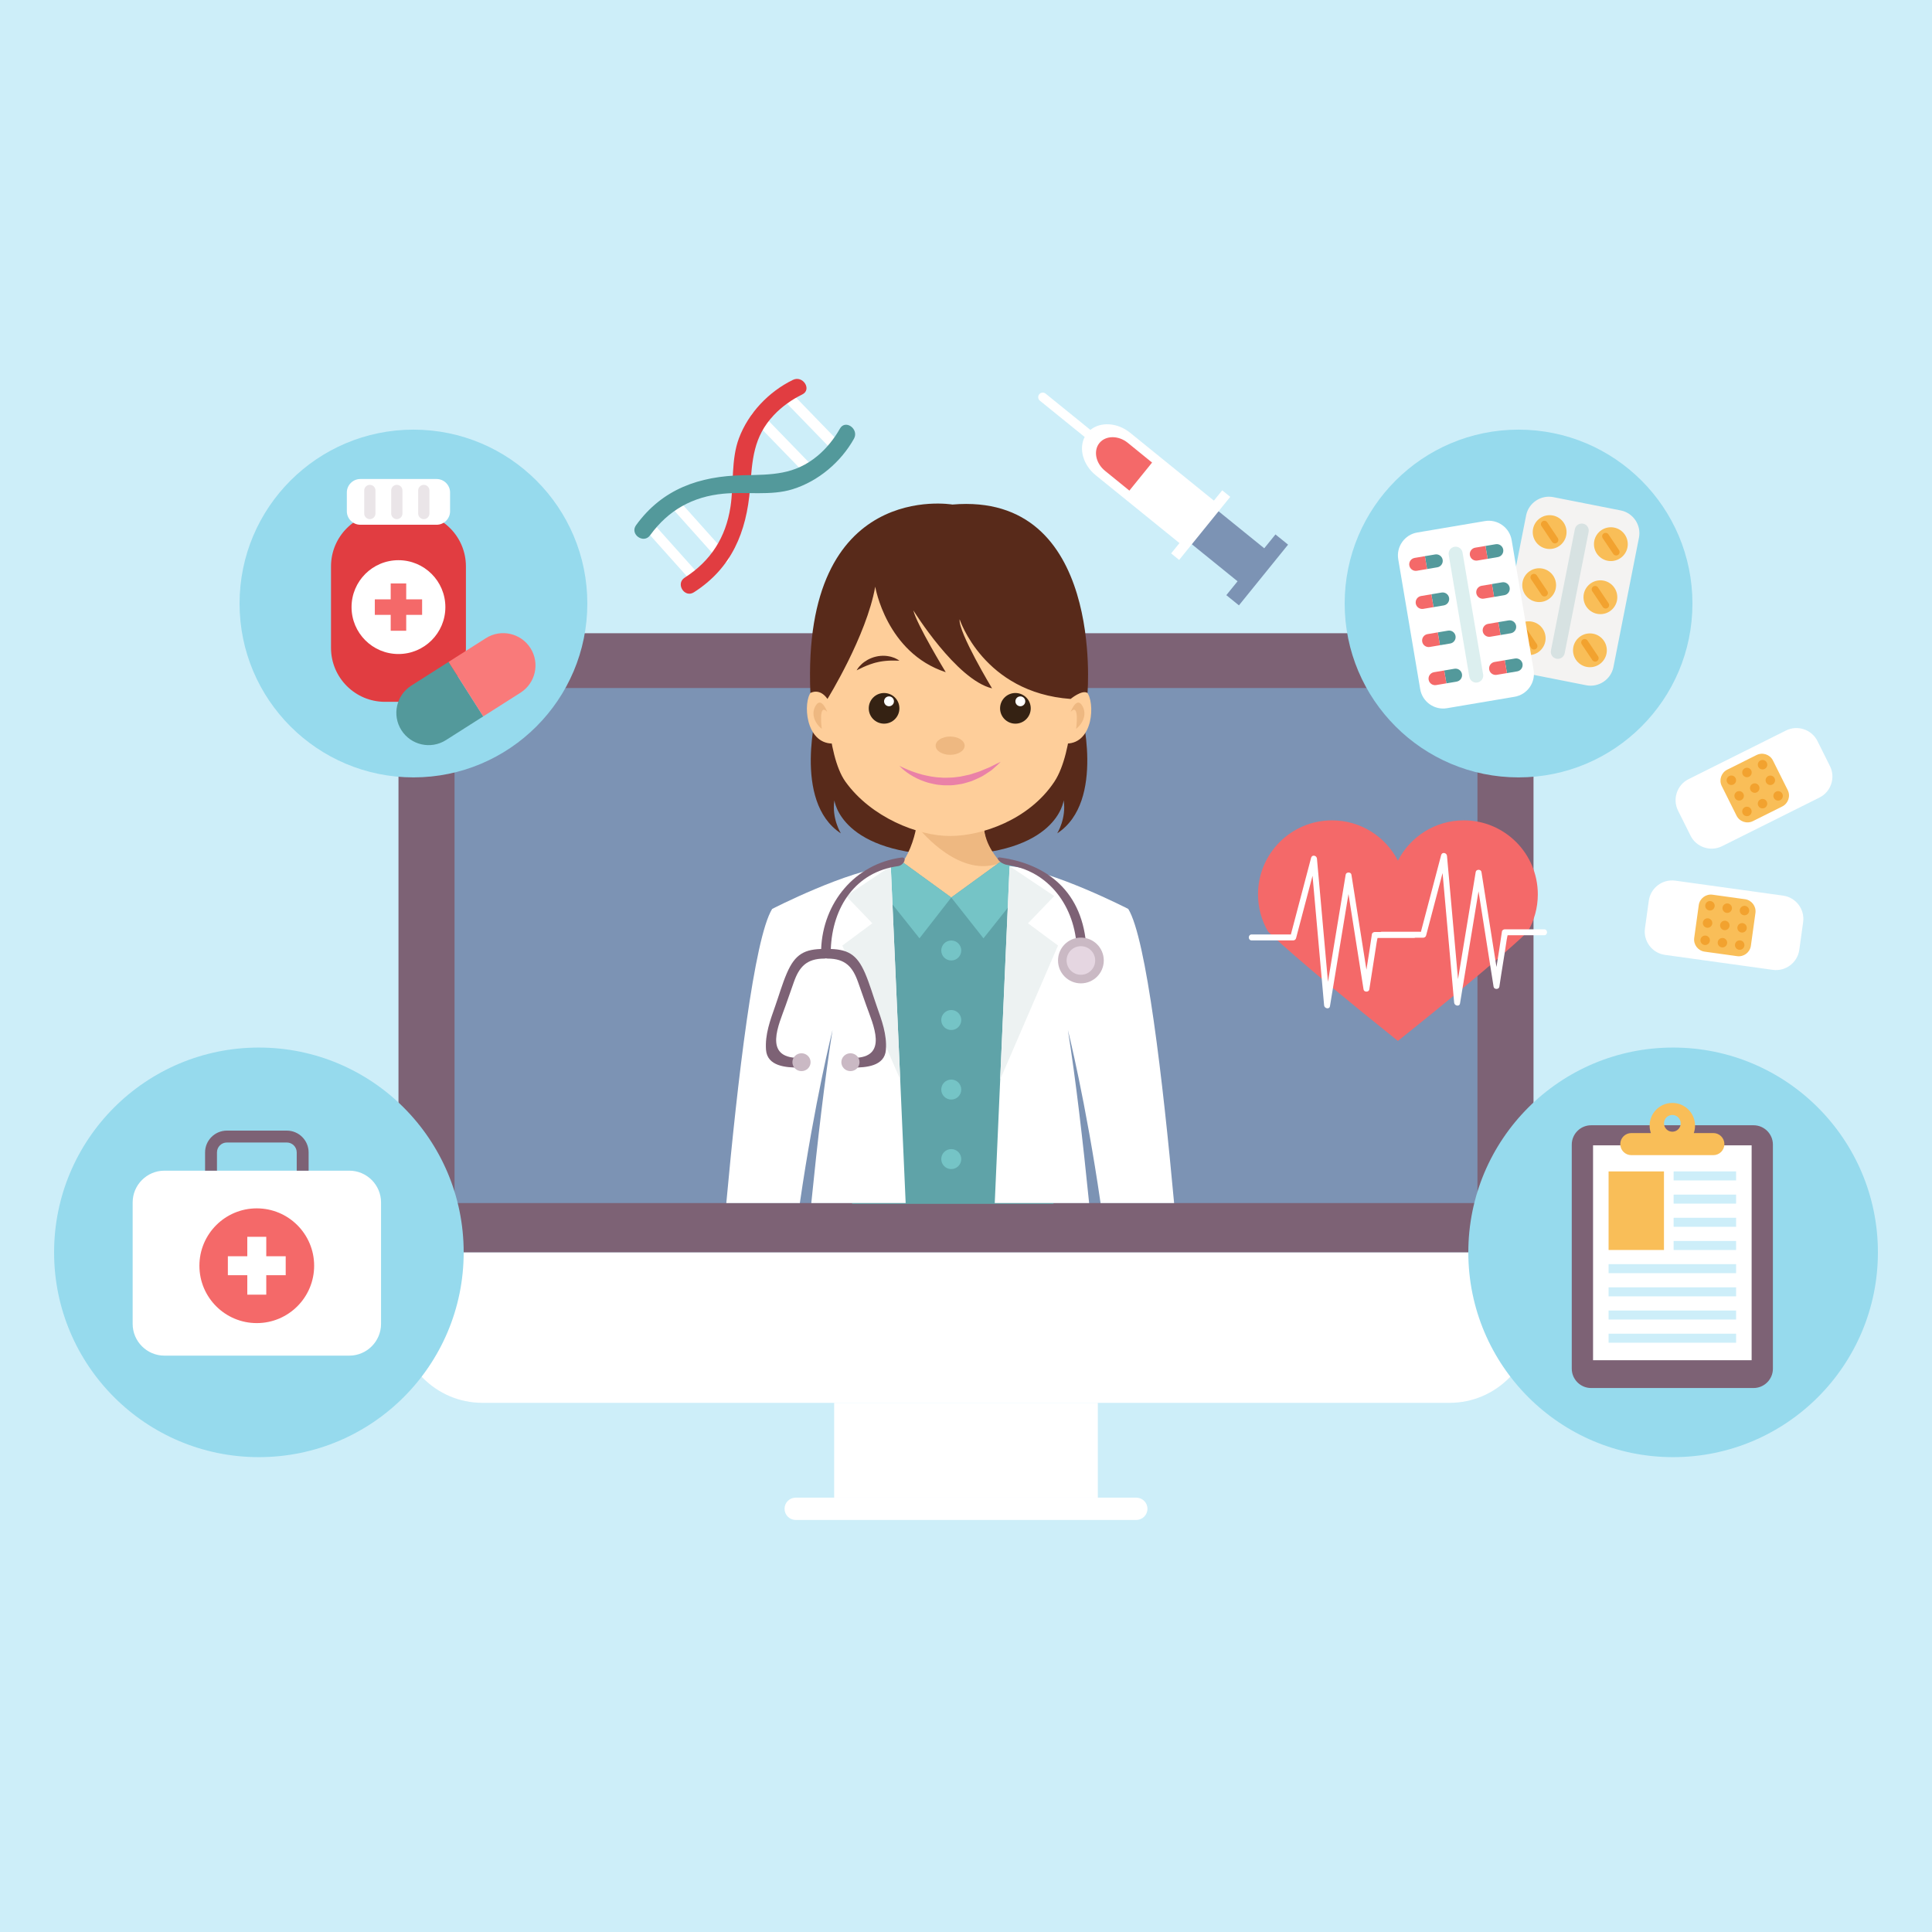 <?xml version="1.0" encoding="iso-8859-1"?>
<!-- Generator: Adobe Illustrator 19.0.0, SVG Export Plug-In . SVG Version: 6.00 Build 0)  -->
<svg version="1.1" xmlns="http://www.w3.org/2000/svg" xmlns:xlink="http://www.w3.org/1999/xlink" x="0px" y="0px"
	 viewBox="0 0 500 500" style="enable-background:new 0 0 500 500;" xml:space="preserve">
<g id="BACKGROUND">
	<rect style="fill:#CDEEF9;" width="500" height="500"/>
</g>
<g id="DESIGNED_BY_FREEPIK">
</g>
<g id="OBJECTS">
	<g>
		<g>
			<g>
				<g>
					<g>
						<path style="fill:#FFFFFF;" d="M103.128,324.107v17.246c0,11.933,9.764,21.697,21.697,21.697h250.349
							c11.936,0,21.698-9.765,21.698-21.697v-17.246H103.128z"/>
						<path style="fill:#7D6275;" d="M396.872,324.107V185.581c0-11.933-9.763-21.697-21.698-21.697H124.825
							c-11.934,0-21.697,9.764-21.697,21.697v138.526H396.872z"/>
					</g>
					<g>
						<rect x="215.88" y="363.051" style="fill:#FFFFFF;" width="68.237" height="24.541"/>
						<path style="fill:#FFFFFF;" d="M296.959,390.473c0,1.597-1.294,2.886-2.887,2.886h-88.148c-1.594,0-2.884-1.289-2.884-2.886
							l0,0c0-1.594,1.29-2.882,2.884-2.882h88.148C295.665,387.592,296.959,388.88,296.959,390.473L296.959,390.473z"/>
					</g>
				</g>
				<rect x="117.635" y="178.057" style="fill:#7C93B4;" width="264.729" height="133.292"/>
			</g>
		</g>
	</g>
	<circle style="fill:#96DAED;" cx="67" cy="324.107" r="53"/>
	<circle style="fill:#96DAED;" cx="433" cy="324.107" r="53"/>
	<g>
		<g>
			<g>
				<path style="fill:#582A1A;" d="M279.673,183.316c0,0,6.599,24.085-6.063,32.35c0,0,2.412-3.874,1.666-8.544
					c0,0-1.53,14.178-30.183,14.178v-30.556L279.673,183.316z"/>
				<path style="fill:#582A1A;" d="M211.547,183.316c0,0-6.599,24.085,6.063,32.35c0,0-2.412-3.874-1.666-8.544
					c0,0,1.53,14.178,30.183,14.178v-30.556L211.547,183.316z"/>
			</g>
			<g>
				<path style="fill:#FECE9A;" d="M260.709,246.208c4.025-7.457,8.757-7.514,7.701-18.396c0,0-13.925-2.182-13.862-15.073
					c0,0-4.643,2.394-8.598,2.543c-3.958,0.153-8.523-3.143-8.523-3.143s-1.15,13.993-11.424,16.56
					c-1.366,11.306,3.12,22.67,9.725,28.475C240.551,261.419,256.997,253.08,260.709,246.208z"/>
				<path style="fill:#EEB881;" d="M259.005,223.26C259.005,223.26,259.003,223.26,259.005,223.26
					c-2.136-2.467-4.479-5.81-4.457-10.521c0,0-4.643,2.394-8.598,2.543c-3.054,0.119-6.46-1.81-7.861-2.703l-0.712,0.815
					c-0.008,0.135-0.019,0.278-0.031,0.434C238.641,215.564,248.732,227.469,259.005,223.26z"/>
			</g>
			<path style="fill:#FECE9A;" d="M277.867,176.513c1.456-44.95-32.019-41.693-32.031-41.693
				c-0.011-0.001-33.485-3.257-32.03,41.693c0,0-0.045,18.766,4.996,25.788c6.624,9.228,18.76,14.053,27.033,14.053
				c8.273,0,20.52-4.215,27.035-14.053C278.014,194.536,277.867,176.513,277.867,176.513z"/>
			<g>
				<g>
					<path style="fill:#FECE9A;" d="M277.05,180.319c0,0,1.983-3.886,4.188-1.254c2.207,2.632,1.775,13.352-5.244,13.366
						C275.993,192.43,277.016,182.866,277.05,180.319z"/>
					<path style="fill:#EEB881;" d="M277.081,184.239c0,0,1.422-3.814,2.835-1.848c1.413,1.964,0.695,4.512-1.417,6.243
						C278.499,188.634,279.454,181.697,277.081,184.239z"/>
				</g>
				<g>
					<path style="fill:#FECE9A;" d="M214.126,180.319c0,0-1.982-3.886-4.189-1.254c-2.21,2.632-1.502,13.352,5.518,13.366
						C215.455,192.43,214.157,182.866,214.126,180.319z"/>
					<path style="fill:#EEB881;" d="M214.094,184.239c0,0-1.422-3.814-2.834-1.848c-1.413,1.964-0.697,4.512,1.415,6.243
						C212.675,188.634,211.721,181.697,214.094,184.239z"/>
				</g>
			</g>
			<g>
				<g>
					<g>
						<g>
							<ellipse style="fill:#EEB881;" cx="245.898" cy="192.983" rx="3.753" ry="2.367"/>
							<path style="fill:#EA81A7;" d="M232.766,198.19c0,0,0.393,0.221,1.099,0.54c0.704,0.322,1.709,0.76,2.941,1.17
								c0.607,0.227,1.29,0.39,1.993,0.601c0.714,0.172,1.47,0.336,2.251,0.47c0.393,0.055,0.792,0.112,1.196,0.168
								c0.402,0.065,0.818,0.046,1.229,0.091c0.825,0.096,1.666,0.04,2.505,0.01c0.841,0.01,1.67-0.175,2.496-0.247
								c0.814-0.172,1.616-0.341,2.392-0.504c0.763-0.241,1.501-0.474,2.2-0.695c0.361-0.091,0.681-0.256,1.003-0.39
								c0.323-0.133,0.636-0.263,0.936-0.387c0.599-0.256,1.175-0.453,1.635-0.722c0.471-0.25,0.896-0.452,1.245-0.624
								c0.701-0.338,1.119-0.52,1.119-0.52s-0.313,0.315-0.892,0.847c-0.291,0.264-0.644,0.589-1.064,0.945
								c-0.402,0.385-0.925,0.718-1.497,1.085c-0.579,0.353-1.172,0.819-1.89,1.135c-0.714,0.325-1.461,0.7-2.268,1.005
								c-0.829,0.231-1.676,0.544-2.569,0.723c-0.904,0.109-1.814,0.331-2.745,0.344c-0.929,0.012-1.858,0.042-2.765-0.084
								c-0.915-0.047-1.787-0.276-2.631-0.463c-0.841-0.195-1.626-0.497-2.359-0.778c-0.726-0.309-1.402-0.615-1.99-0.969
								c-0.606-0.313-1.116-0.685-1.571-0.993c-0.447-0.325-0.823-0.625-1.118-0.889C233.052,198.54,232.766,198.19,232.766,198.19z
								"/>
						</g>
						<g>
							<g>
								<circle style="fill:#352213;" cx="262.787" cy="183.316" r="3.968"/>
								<circle style="fill:#FFFFFF;" cx="264.064" cy="181.501" r="1.276"/>
							</g>
							<g>
								<circle style="fill:#352213;" cx="228.798" cy="183.316" r="3.967"/>
								<circle style="fill:#FFFFFF;" cx="230.075" cy="181.501" r="1.276"/>
							</g>
						</g>
					</g>
				</g>
			</g>
			<g>
				<g>
					<path style="fill:#5FA3A8;" d="M289.836,235.232c-2.399-2.768-31.082-12.095-31.082-12.095l-12.569,9.137l-12.571-9.137
						c0,0-28.681,9.327-31.081,12.095c-2.4,2.768,15.105,26.761,15.105,26.761l2.894,49.566h25.614h0.076h26.42l2.088-49.566
						C274.73,261.993,292.235,238,289.836,235.232z"/>
					<g>
						<g>
							<polygon style="fill:#75C4C6;" points="233.614,223.137 224.677,226.142 237.96,242.836 246.185,232.274 							"/>
							<polygon style="fill:#75C4C6;" points="258.754,223.137 267.808,226.142 254.522,242.836 246.185,232.274 							"/>
						</g>
						<g>
							<circle style="fill:#75C4C6;" cx="246.184" cy="245.985" r="2.587"/>
							<circle style="fill:#75C4C6;" cx="246.184" cy="263.981" r="2.587"/>
							<circle style="fill:#75C4C6;" cx="246.184" cy="281.977" r="2.587"/>
							<circle style="fill:#75C4C6;" cx="246.184" cy="299.969" r="2.587"/>
						</g>
					</g>
				</g>
				<g>
					<path style="fill:#FFFFFF;" d="M207.002,311.348c3.828-26.354,8.453-44.781,8.453-44.781
						c-2.014,12.679-3.883,28.777-5.493,44.781h24.423l-3.852-87.193c-11.139,1.001-30.7,11.077-30.7,11.077
						c-4.679,7.597-8.955,44.38-11.866,76.116H207.002z"/>
					<polygon style="fill:#EDF2F2;" points="230.534,224.155 218.978,231.898 225.757,238.952 217.998,244.703 232.974,279.389 
											"/>
				</g>
				<g>
					<path style="fill:#FFFFFF;" d="M284.824,311.348c-3.828-26.354-8.453-44.781-8.453-44.781
						c2.014,12.679,3.883,28.777,5.492,44.781H257.44l3.852-87.193c11.14,1.001,30.7,11.077,30.7,11.077
						c4.68,7.597,8.955,44.38,11.865,76.116H284.824z"/>
					<polygon style="fill:#EDF2F2;" points="261.277,224.156 272.834,231.898 266.055,238.953 273.813,244.703 258.838,279.389 
											"/>
				</g>
			</g>
			<path style="fill:#582A1A;" d="M226.509,151.829c0,0,2.849,17.105,18.249,22.135c0,0-7.545-12.392-8.384-16.003
				c0,0,11.08,17.951,20.369,20.191c0,0-8.781-14.544-8.393-17.876c0,0,6.197,18.993,28.731,20.609c0,0,2.971-2.48,4.363-1.536
				c0,0,4.388-52.14-34.967-48.774c0,0-39.08-6.696-36.747,48.774c0,0,2.355-1.432,4.416,1.536
				C214.146,180.884,224.246,164.601,226.509,151.829z"/>
			<path style="fill:#582A1A;" d="M221.709,173.487c0,0,0.332-0.734,1.201-1.535c0.42-0.417,0.985-0.816,1.628-1.192
				c0.331-0.166,0.67-0.356,1.043-0.481c0.364-0.151,0.748-0.263,1.139-0.351c0.387-0.105,0.787-0.143,1.179-0.187
				c0.389-0.057,0.782-0.016,1.153-0.017c0.373,0,0.73,0.096,1.064,0.143c0.337,0.038,0.641,0.157,0.921,0.247
				c0.278,0.096,0.535,0.167,0.746,0.288c0.215,0.104,0.396,0.21,0.544,0.293c0.296,0.171,0.454,0.28,0.454,0.28
				s-0.201,0.01-0.536,0.006c-0.167-0.003-0.369-0.004-0.593-0.021c-0.223-0.023-0.484,0.015-0.755,0.004
				c-0.274,0.007-0.564-0.011-0.871,0.019c-0.307,0.031-0.627,0.023-0.953,0.071c-0.326,0.054-0.664,0.058-0.999,0.131
				c-0.336,0.071-0.682,0.102-1.015,0.203c-0.681,0.135-1.339,0.368-1.966,0.577c-0.621,0.228-1.202,0.465-1.699,0.695
				C222.399,173.113,221.709,173.487,221.709,173.487z"/>
		</g>
		<g>
			<g>
				<g>
					<path style="fill:#7D6275;" d="M226.901,260.393c-0.994-2.828-1.833-5.778-3.02-8.532c-2.132-4.949-4.566-6.28-9.701-6.28
						c-0.157,0-0.294,0.03-0.421,0.072c-0.126-0.043-0.264-0.072-0.421-0.072c-5.135,0-7.569,1.331-9.701,6.28
						c-1.186,2.754-2.025,5.704-3.02,8.532c-1.293,3.679-2.652,7.301-2.374,11.278c0.303,4.32,5.258,4.615,8.462,4.615
						c1.612,0,1.612-2.5,0-2.5c-9.332,0-5.092-8.707-3.363-13.624c0.701-1.993,1.401-3.986,2.102-5.98
						c1.381-3.93,3.285-6.101,7.894-6.101c0.157,0,0.294-0.03,0.421-0.072c0.126,0.042,0.264,0.072,0.421,0.072
						c4.608,0,6.512,2.171,7.893,6.101c0.701,1.993,1.401,3.986,2.102,5.98c1.729,4.917,5.969,13.624-3.363,13.624
						c-1.612,0-1.612,2.5,0,2.5c3.205,0,8.16-0.295,8.462-4.615C229.554,267.694,228.194,264.072,226.901,260.393z"/>
					<g>
						<ellipse style="fill:#CAB9C4;" cx="207.425" cy="274.897" rx="2.352" ry="2.311"/>
						<ellipse style="fill:#CAB9C4;" cx="220.094" cy="274.897" rx="2.352" ry="2.311"/>
					</g>
				</g>
				<g>
					<path style="fill:#7D6275;" d="M215.01,245.654c0.409-10.986,6.464-20.005,17.388-21.498c1.591-0.218,2.46-2.44,0.884-2.225
						c-12.034,1.645-20.324,11.692-20.771,23.722C212.45,247.266,214.95,247.26,215.01,245.654L215.01,245.654z"/>
				</g>
			</g>
			<g>
				<g>
					<path style="fill:#7D6275;" d="M278.682,245.654c-0.408-10.986-7.193-20.348-18.116-21.841
						c-1.591-0.218-3.304-2.11-1.728-1.895c12.033,1.645,21.576,8.773,22.344,23.736
						C281.265,247.265,278.741,247.26,278.682,245.654L278.682,245.654z"/>
				</g>
				<g>
					<circle style="fill:#CAB9C4;" cx="279.735" cy="248.571" r="5.922"/>
					<circle style="fill:#E5D6E1;" cx="279.735" cy="248.571" r="3.701"/>
				</g>
			</g>
		</g>
	</g>
	<g>
		<circle style="fill:#96DAED;" cx="107" cy="156.19" r="45"/>
		<g>
			<g>
				<g>
					<path style="fill:#E13D41;" d="M120.579,167.667c0,7.713-6.252,13.966-13.966,13.966h-6.983
						c-7.713,0-13.966-6.253-13.966-13.966v-21.095c0-7.713,6.252-13.966,13.966-13.966h6.983c7.713,0,13.966,6.253,13.966,13.966
						V167.667z"/>
					<g>
						<path style="fill:#FFFFFF;" d="M116.48,132.313c0,1.921-1.571,3.492-3.492,3.492H93.253c-1.92,0-3.492-1.571-3.492-3.492
							v-4.854c0-1.92,1.571-3.492,3.492-3.492h19.735c1.92,0,3.492,1.571,3.492,3.492V132.313z"/>
						<g>
							<path style="fill:#EAE5E8;" d="M97.169,132.896c0,0.804-0.651,1.455-1.455,1.455l0,0c-0.803,0-1.455-0.651-1.455-1.455
								v-5.964c0-0.804,0.651-1.455,1.455-1.455l0,0c0.804,0,1.455,0.651,1.455,1.455V132.896z"/>
							<path style="fill:#EAE5E8;" d="M104.152,132.896c0,0.804-0.651,1.455-1.455,1.455l0,0c-0.804,0-1.455-0.651-1.455-1.455
								v-5.964c0-0.804,0.651-1.455,1.455-1.455l0,0c0.803,0,1.455,0.651,1.455,1.455V132.896z"/>
							<path style="fill:#EAE5E8;" d="M111.135,132.896c0,0.804-0.651,1.455-1.455,1.455l0,0c-0.804,0-1.455-0.651-1.455-1.455
								v-5.964c0-0.804,0.651-1.455,1.455-1.455l0,0c0.804,0,1.455,0.651,1.455,1.455V132.896z"/>
						</g>
					</g>
				</g>
				<g>
					<circle style="fill:#FFFFFF;" cx="103.121" cy="157.119" r="12.141"/>
					<polygon style="fill:#F46969;" points="109.243,155.111 105.128,155.111 105.128,150.997 101.114,150.997 101.114,155.111 
						97.002,155.111 97.002,159.124 101.114,159.124 101.114,163.24 105.128,163.24 105.128,159.124 109.243,159.124 					"/>
				</g>
			</g>
			<g>
				<path style="fill:#53999B;" d="M116.096,171.297l-9.648,6.136c-3.896,2.476-5.045,7.64-2.569,11.534
					c2.476,3.895,7.641,5.044,11.536,2.568l9.649-6.136L116.096,171.297z"/>
				<path style="fill:#F97A7A;" d="M125.063,185.399l9.648-6.134c3.895-2.477,5.045-7.641,2.568-11.535
					c-2.477-3.894-7.641-5.044-11.535-2.568l-9.649,6.135L125.063,185.399z"/>
			</g>
		</g>
	</g>
	<g>
		<path style="fill:#F46969;" d="M397.985,231.469c0-10.581-8.576-19.163-19.151-19.163c-7.44,0-13.878,4.24-17.053,10.431
			c-3.175-6.191-9.62-10.431-17.053-10.431c-10.578,0-19.154,8.581-19.154,19.163c0,3.495,0.946,6.777,2.583,9.603
			c0.031,0.059,7.329,7.304,33.624,28.321c26.146-20.893,33.498-28.098,33.614-28.316
			C397.038,238.253,397.985,234.971,397.985,231.469z"/>
		<path style="fill:#FFFFFF;" d="M399.624,240.5c-3.393,0-6.787,0-10.181,0c-0.312,0-0.694,0.232-0.743,0.566
			c-0.473,3.207-0.944,6.349-1.416,9.191c-1.295-8.199-2.59-16.397-3.885-24.596c-0.116-0.742-1.365-0.737-1.486,0
			c-1.526,9.249-3.055,18.496-4.581,27.745c-0.951-10.634-1.898-21.268-2.851-31.901c-0.074-0.833-1.281-1.093-1.514-0.205
			c-1.474,5.587-2.947,11.175-4.422,16.763c-0.274,1.038-0.548,2.076-0.822,3.113c-0.062-0.05-0.378-0.04-1.524-0.04
			c-2.87,0-5.738,0-8.61,0c-0.117,0-0.22,0.025-0.31,0.064c-0.497,0-0.993,0-1.49,0c-0.311,0-0.694,0.232-0.743,0.566
			c-0.472,3.206-0.944,6.348-1.416,9.19c-1.296-8.198-2.59-16.397-3.884-24.596c-0.117-0.741-1.365-0.737-1.487,0
			c-1.526,9.248-3.056,18.497-4.582,27.745c-0.951-10.634-1.898-21.267-2.851-31.902c-0.074-0.832-1.279-1.092-1.514-0.205
			c-1.475,5.587-2.947,11.175-4.421,16.763c-0.275,1.038-0.548,2.076-0.823,3.113c-0.061-0.049-0.377-0.039-1.522-0.039
			c-2.872,0-5.74,0-8.611,0c-0.994,0-0.994,1.542,0,1.542c3.58,0,7.16,0,10.739,0c0.34,0,0.657-0.234,0.743-0.566
			c1.423-5.388,2.843-10.777,4.264-16.165c1,11.18,1.998,22.363,2.997,33.545c0.072,0.804,1.363,1.121,1.515,0.204
			c1.599-9.673,3.195-19.348,4.793-29.023c1.301,8.235,2.602,16.47,3.901,24.703c0.114,0.737,1.376,0.744,1.486,0
			c0.638-4.332,1.275-7.891,1.913-12.224c0.108-0.733,0.221-1.012,0.223-1.111c0.881,0,1.76,0,2.64,0c2.275,0,4.547,0,6.821,0
			c0.117,0,0.22-0.024,0.31-0.063c0.685,0,1.365,0,2.049,0c0.341,0,0.657-0.235,0.743-0.567c1.423-5.388,2.843-10.776,4.265-16.165
			c0.999,11.181,1.998,22.363,2.996,33.545c0.073,0.805,1.364,1.122,1.516,0.204c1.598-9.673,3.193-19.348,4.792-29.022
			c1.3,8.234,2.601,16.469,3.9,24.703c0.116,0.737,1.379,0.743,1.488,0c0.636-4.332,1.275-7.891,1.911-12.224
			c0.109-0.733,0.222-1.013,0.225-1.111c0.88,0,1.759,0,2.64,0c2.273,0,4.547,0,6.82,0C400.618,242.043,400.618,240.5,399.624,240.5
			z"/>
	</g>
	<g>
		<circle style="fill:#96DAED;" cx="393" cy="156.19" r="45"/>
		<g>
			<g>
				<g>
					<path style="fill:#F4F3F2;" d="M417.56,172.617c-0.639,3.237-3.812,5.364-7.048,4.725l-17.432-3.438
						c-3.236-0.639-5.363-3.811-4.725-7.048l6.603-33.472c0.639-3.237,3.811-5.364,7.048-4.725l17.432,3.438
						c3.236,0.639,5.363,3.811,4.725,7.048L417.56,172.617z"/>
					<path style="fill:#D7E2E2;" d="M404.939,169.049c-0.193,0.982-1.146,1.622-2.129,1.428l0,0
						c-0.981-0.193-1.621-1.147-1.428-2.129l6.193-31.395c0.193-0.982,1.147-1.621,2.129-1.428l0,0
						c0.983,0.194,1.621,1.147,1.428,2.129L404.939,169.049z"/>
				</g>
				<g>
					<g>
						<g>
							<circle style="fill:#F9BE58;" cx="401.046" cy="137.703" r="4.375"/>
							<path style="fill:#F2A22F;" d="M402.907,140.479c-0.408,0.273-0.962,0.164-1.236-0.244l-2.73-4.073
								c-0.273-0.408-0.164-0.961,0.244-1.234l0,0c0.408-0.274,0.962-0.165,1.235,0.243l2.73,4.073
								C403.425,139.653,403.315,140.205,402.907,140.479L402.907,140.479z"/>
						</g>
						<g>
							<circle style="fill:#F9BE58;" cx="398.336" cy="151.438" r="4.375"/>
							<path style="fill:#F2A22F;" d="M400.197,154.214c-0.408,0.273-0.962,0.165-1.235-0.244l-2.73-4.073
								c-0.274-0.408-0.165-0.961,0.243-1.234l0,0c0.408-0.274,0.962-0.164,1.236,0.243l2.73,4.073
								C400.715,153.388,400.605,153.941,400.197,154.214L400.197,154.214z"/>
						</g>
						<g>
							<circle style="fill:#F9BE58;" cx="395.626" cy="165.174" r="4.375"/>
							<path style="fill:#F2A22F;" d="M397.488,167.949c-0.408,0.273-0.962,0.164-1.236-0.244l-2.731-4.073
								c-0.273-0.408-0.164-0.961,0.244-1.234l0,0c0.408-0.274,0.962-0.165,1.235,0.243l2.73,4.073
								C398.006,167.123,397.896,167.676,397.488,167.949L397.488,167.949z"/>
						</g>
					</g>
					<g>
						<g>
							<circle style="fill:#F9BE58;" cx="416.891" cy="140.829" r="4.375"/>
							<path style="fill:#F2A22F;" d="M418.752,143.605c-0.408,0.273-0.962,0.164-1.236-0.244l-2.729-4.073
								c-0.274-0.409-0.165-0.961,0.243-1.234l0,0c0.408-0.274,0.962-0.165,1.236,0.243l2.729,4.073
								C419.27,142.778,419.16,143.331,418.752,143.605L418.752,143.605z"/>
						</g>
						<g>
							<circle style="fill:#F9BE58;" cx="414.181" cy="154.564" r="4.375"/>
							<path style="fill:#F2A22F;" d="M416.043,157.34c-0.409,0.273-0.963,0.164-1.236-0.244l-2.73-4.073
								c-0.273-0.409-0.165-0.961,0.244-1.235l0,0c0.408-0.273,0.962-0.165,1.235,0.244l2.73,4.073
								C416.56,156.513,416.451,157.066,416.043,157.34L416.043,157.34z"/>
						</g>
						<g>
							<circle style="fill:#F9BE58;" cx="411.472" cy="168.299" r="4.375"/>
							<path style="fill:#F2A22F;" d="M413.333,171.075c-0.408,0.273-0.962,0.164-1.236-0.244l-2.729-4.072
								c-0.274-0.409-0.165-0.961,0.243-1.235l0,0c0.408-0.273,0.962-0.165,1.236,0.244l2.73,4.073
								C413.851,170.249,413.741,170.801,413.333,171.075L413.333,171.075z"/>
						</g>
					</g>
				</g>
			</g>
			<g>
				<g>
					<path style="fill:#FFFFFF;" d="M396.899,173.407c0.55,3.254-1.663,6.366-4.917,6.916l-17.518,2.961
						c-3.254,0.55-6.366-1.663-6.916-4.916l-5.686-33.64c-0.55-3.254,1.663-6.366,4.917-6.916l17.518-2.96
						c3.254-0.55,6.366,1.663,6.916,4.916L396.899,173.407z"/>
					<path style="fill:#DCEFEF;" d="M383.834,174.543c0.167,0.987-0.498,1.922-1.485,2.089l0,0
						c-0.986,0.167-1.922-0.498-2.089-1.485l-5.332-31.553c-0.167-0.987,0.498-1.922,1.485-2.089l0,0
						c0.986-0.167,1.922,0.498,2.089,1.485L383.834,174.543z"/>
				</g>
				<g>
					<g>
						<g>
							<path style="fill:#53999B;" d="M371.414,143.49l-2.65,0.448l0.563,3.328l2.65-0.448c0.918-0.155,1.538-1.026,1.383-1.945
								C373.204,143.954,372.333,143.335,371.414,143.49z"/>
							<path style="fill:#F46969;" d="M366.677,147.714l2.649-0.448l-0.563-3.328l-2.649,0.448
								c-0.919,0.155-1.538,1.026-1.383,1.945C364.887,147.25,365.758,147.869,366.677,147.714z"/>
						</g>
						<g>
							<path style="fill:#53999B;" d="M373.08,153.351l-2.649,0.448l0.563,3.328l2.649-0.448c0.919-0.155,1.538-1.026,1.383-1.945
								C374.87,153.814,373.999,153.196,373.08,153.351z"/>
							<path style="fill:#F46969;" d="M368.343,157.574l2.65-0.448l-0.563-3.328l-2.65,0.448c-0.918,0.155-1.538,1.026-1.383,1.945
								C366.553,157.111,367.424,157.729,368.343,157.574z"/>
						</g>
						<g>
							<path style="fill:#53999B;" d="M374.747,163.211l-2.65,0.448l0.563,3.328l2.649-0.448c0.919-0.155,1.538-1.026,1.383-1.945
								C376.536,163.675,375.665,163.055,374.747,163.211z"/>
							<path style="fill:#F46969;" d="M370.009,167.434l2.65-0.448l-0.563-3.328l-2.649,0.448c-0.919,0.155-1.538,1.026-1.383,1.945
								C368.22,166.97,369.091,167.59,370.009,167.434z"/>
						</g>
						<g>
							<path style="fill:#53999B;" d="M376.413,173.071l-2.65,0.448l0.563,3.328l2.65-0.448c0.918-0.155,1.538-1.026,1.383-1.945
								C378.203,173.534,377.332,172.916,376.413,173.071z"/>
							<path style="fill:#F46969;" d="M371.676,177.295l2.649-0.448l-0.563-3.328l-2.649,0.448
								c-0.919,0.155-1.538,1.026-1.383,1.945C369.886,176.831,370.757,177.45,371.676,177.295z"/>
						</g>
					</g>
					<g>
						<g>
							<path style="fill:#53999B;" d="M387.087,140.842l-2.649,0.448l0.563,3.328l2.649-0.448c0.919-0.155,1.538-1.026,1.383-1.945
								C388.877,141.305,388.006,140.686,387.087,140.842z"/>
							<path style="fill:#F46969;" d="M382.35,145.065l2.65-0.448l-0.563-3.328l-2.65,0.448c-0.918,0.155-1.538,1.026-1.383,1.945
								C380.56,144.602,381.432,145.22,382.35,145.065z"/>
						</g>
						<g>
							<path style="fill:#53999B;" d="M388.754,150.702l-2.65,0.448l0.563,3.328l2.65-0.448c0.918-0.155,1.537-1.026,1.382-1.945
								C390.543,151.166,389.672,150.547,388.754,150.702z"/>
							<path style="fill:#F46969;" d="M384.017,154.926l2.649-0.448l-0.563-3.328l-2.649,0.448
								c-0.919,0.155-1.538,1.026-1.383,1.945C382.227,154.462,383.098,155.081,384.017,154.926z"/>
						</g>
						<g>
							<path style="fill:#53999B;" d="M390.42,160.562l-2.65,0.448l0.563,3.328l2.65-0.448c0.919-0.155,1.538-1.026,1.383-1.945
								C392.21,161.026,391.339,160.407,390.42,160.562z"/>
							<path style="fill:#F46969;" d="M385.683,164.785l2.649-0.448l-0.563-3.328l-2.649,0.448
								c-0.919,0.155-1.538,1.026-1.383,1.945C383.893,164.322,384.764,164.941,385.683,164.785z"/>
						</g>
						<g>
							<path style="fill:#53999B;" d="M392.086,170.422l-2.649,0.448l0.563,3.328l2.649-0.448c0.919-0.155,1.538-1.026,1.383-1.945
								C393.876,170.886,393.005,170.267,392.086,170.422z"/>
							<path style="fill:#F46969;" d="M387.349,174.646l2.65-0.448l-0.563-3.328l-2.65,0.448c-0.918,0.155-1.538,1.026-1.383,1.945
								C385.559,174.182,386.43,174.801,387.349,174.646z"/>
						</g>
					</g>
				</g>
			</g>
		</g>
	</g>
	<g>
		<g>
			<path style="fill:#FFFFFF;" d="M98.612,342.631c0,4.514-3.693,8.206-8.206,8.206H42.538c-4.513,0-8.206-3.692-8.206-8.206
				v-31.455c0-4.514,3.693-8.206,8.206-8.206h47.869c4.513,0,8.206,3.692,8.206,8.206V342.631z"/>
			<g>
				<path style="fill:#7D6275;" d="M79.869,302.969h-3.077v-4.727c0-1.414-1.15-2.565-2.564-2.565H58.716
					c-1.414,0-2.564,1.15-2.564,2.565v4.727h-3.077v-4.727c0-3.109,2.531-5.642,5.642-5.642h15.511c3.111,0,5.642,2.532,5.642,5.642
					V302.969z"/>
			</g>
		</g>
		<g>
			<circle style="fill:#F46969;" cx="66.454" cy="327.57" r="14.847"/>
			<polygon style="fill:#FFFFFF;" points="73.94,325.115 68.909,325.115 68.909,320.084 64,320.084 64,325.115 58.971,325.115 
				58.971,330.021 64,330.021 64,335.056 68.909,335.056 68.909,330.021 73.94,330.021 			"/>
		</g>
	</g>
	<g>
		<g>
			<g>
				<path style="fill:#7D6275;" d="M458.826,354.218c0,2.75-2.25,5-5,5h-42.053c-2.75,0-5-2.25-5-5v-58c0-2.75,2.25-5,5-5h42.053
					c2.75,0,5,2.25,5,5V354.218z"/>
				<rect x="412.281" y="296.412" style="fill:#FFFFFF;" width="41.039" height="55.613"/>
			</g>
			<path style="fill:#F9BE58;" d="M443.416,293.237h-5.064c0.209-0.603,0.326-1.246,0.326-1.919c0-3.247-2.631-5.879-5.877-5.879
				s-5.879,2.632-5.879,5.879c0,0.673,0.119,1.316,0.328,1.919h-5.065c-1.578,0-2.857,1.279-2.857,2.857s1.279,2.857,2.857,2.857
				h21.23c1.578,0,2.857-1.279,2.857-2.857S444.994,293.237,443.416,293.237z M432.801,292.884c-1.196,0-2.166-0.97-2.166-2.166
				c0-1.197,0.97-2.167,2.166-2.167c1.197,0,2.167,0.97,2.167,2.167C434.968,291.915,433.998,292.884,432.801,292.884z"/>
		</g>
		<g>
			<rect x="416.301" y="303.162" style="fill:#F9BE58;" width="14.333" height="20.333"/>
			<rect x="433.133" y="303.162" style="fill:#CDEEF9;" width="16.167" height="2.333"/>
			<rect x="433.133" y="309.162" style="fill:#CDEEF9;" width="16.167" height="2.333"/>
			<rect x="433.133" y="315.162" style="fill:#CDEEF9;" width="16.167" height="2.333"/>
			<rect x="433.133" y="321.162" style="fill:#CDEEF9;" width="16.167" height="2.333"/>
			<rect x="416.301" y="327.162" style="fill:#CDEEF9;" width="32.999" height="2.333"/>
			<rect x="416.301" y="333.162" style="fill:#CDEEF9;" width="32.999" height="2.333"/>
			<rect x="416.301" y="339.162" style="fill:#CDEEF9;" width="32.999" height="2.333"/>
			<rect x="416.301" y="345.162" style="fill:#CDEEF9;" width="32.999" height="2.333"/>
		</g>
	</g>
	<g>
		<path style="fill:#FFFFFF;" d="M462.213,189.055c2.986-1.489,6.648-0.266,8.139,2.717l3.242,6.496
			c1.49,2.985,0.267,6.649-2.718,8.138l-25.223,12.592c-2.986,1.489-6.648,0.266-8.138-2.717l-3.243-6.496
			c-1.489-2.985-0.267-6.647,2.718-8.138L462.213,189.055z"/>
		<g>
			<path style="fill:#F9BE58;" d="M445.588,203.423c-0.775-1.553-0.141-3.455,1.414-4.23l7.598-3.793
				c1.555-0.777,3.46-0.143,4.235,1.411l3.829,7.669c0.774,1.553,0.138,3.455-1.417,4.231l-7.597,3.795
				c-1.557,0.775-3.458,0.139-4.235-1.414L445.588,203.423z"/>
			<g>
				<g>
					<circle style="fill:#F2A22F;" cx="458.159" cy="201.938" r="1.225"/>
					<path style="fill:#F2A22F;" d="M453.03,204.499c-0.305-0.605-0.061-1.341,0.546-1.644c0.607-0.302,1.343-0.054,1.645,0.551
						c0.3,0.604,0.055,1.34-0.549,1.643C454.066,205.35,453.331,205.102,453.03,204.499z"/>
					<circle style="fill:#F2A22F;" cx="450.09" cy="205.966" r="1.226"/>
				</g>
				<g>
					<path style="fill:#F2A22F;" d="M459.077,206.517c-0.3-0.601-0.054-1.34,0.552-1.641c0.605-0.302,1.338-0.058,1.639,0.547
						c0.304,0.605,0.059,1.343-0.545,1.644C460.118,207.37,459.381,207.123,459.077,206.517z"/>
					<path style="fill:#F2A22F;" d="M455.043,208.533c-0.302-0.607-0.057-1.339,0.55-1.642c0.604-0.302,1.339-0.057,1.64,0.547
						c0.305,0.605,0.059,1.342-0.548,1.643C456.08,209.383,455.344,209.138,455.043,208.533z"/>
					<path style="fill:#F2A22F;" d="M451.008,210.546c-0.302-0.604-0.056-1.339,0.551-1.642c0.604-0.301,1.339-0.056,1.64,0.549
						c0.304,0.607,0.06,1.342-0.545,1.645C452.048,211.399,451.31,211.152,451.008,210.546z"/>
				</g>
				<g>
					<path style="fill:#F2A22F;" d="M455.049,198.45c-0.302-0.608-0.056-1.342,0.549-1.643c0.606-0.304,1.341-0.059,1.642,0.546
						c0.305,0.606,0.06,1.341-0.547,1.645C456.088,199.299,455.352,199.054,455.049,198.45z"/>
					<circle style="fill:#F2A22F;" cx="452.111" cy="199.916" r="1.226"/>
					<circle style="fill:#F2A22F;" cx="448.075" cy="201.93" r="1.225"/>
				</g>
			</g>
		</g>
	</g>
	<g>
		<path style="fill:#FFFFFF;" d="M461.477,231.788c3.305,0.46,5.634,3.54,5.176,6.843l-0.998,7.191
			c-0.459,3.305-3.54,5.635-6.843,5.175l-27.924-3.875c-3.305-0.46-5.634-3.54-5.176-6.842l0.998-7.192
			c0.46-3.304,3.539-5.633,6.844-5.176L461.477,231.788z"/>
		<g>
			<path style="fill:#F9BE58;" d="M439.641,234.238c0.238-1.719,1.837-2.929,3.558-2.69l8.411,1.168
				c1.722,0.238,2.935,1.838,2.696,3.558l-1.178,8.49c-0.239,1.719-1.841,2.928-3.562,2.689l-8.411-1.165
				c-1.723-0.241-2.931-1.841-2.694-3.561L439.641,234.238z"/>
			<g>
				<g>
					<circle style="fill:#F2A22F;" cx="450.848" cy="240.121" r="1.225"/>
					<path style="fill:#F2A22F;" d="M445.171,239.334c0.09-0.671,0.708-1.141,1.38-1.047c0.671,0.094,1.138,0.714,1.045,1.384
						c-0.094,0.668-0.712,1.137-1.381,1.045C445.544,240.621,445.077,240.001,445.171,239.334z"/>
					<circle style="fill:#F2A22F;" cx="441.916" cy="238.881" r="1.226"/>
				</g>
				<g>
					<path style="fill:#F2A22F;" d="M449.017,244.417c0.093-0.665,0.713-1.135,1.383-1.042c0.67,0.093,1.137,0.709,1.042,1.378
						c-0.092,0.671-0.711,1.141-1.379,1.048C449.394,245.709,448.925,245.089,449.017,244.417z"/>
					<path style="fill:#F2A22F;" d="M444.55,243.799c0.095-0.672,0.71-1.137,1.382-1.044c0.668,0.092,1.137,0.71,1.043,1.379
						c-0.092,0.671-0.711,1.14-1.381,1.045C444.925,245.087,444.455,244.468,444.55,243.799z"/>
					<path style="fill:#F2A22F;" d="M440.083,243.177c0.093-0.669,0.712-1.136,1.383-1.043c0.669,0.093,1.136,0.711,1.042,1.38
						c-0.092,0.672-0.709,1.14-1.379,1.048C440.459,244.469,439.99,243.848,440.083,243.177z"/>
				</g>
				<g>
					<circle style="fill:#F2A22F;" cx="451.468" cy="235.653" r="1.225"/>
					<circle style="fill:#F2A22F;" cx="447.003" cy="235.034" r="1.226"/>
					<circle style="fill:#F2A22F;" cx="442.536" cy="234.414" r="1.225"/>
				</g>
			</g>
		</g>
	</g>
	<g>
		<polygon style="fill:#7C93B4;" points="327.185,141.897 299.592,119.547 292.688,128.084 320.28,150.436 317.371,154.024 
			320.632,156.665 333.352,140.953 330.092,138.311 		"/>
		<path style="fill:#FFFFFF;" d="M316.31,126.895l-2.158,2.665l-21.684-17.568c-3.285-2.662-7.643-2.892-10.273-0.734l-11.589-9.388
			c-0.504-0.412-1.248-0.334-1.658,0.172c-0.411,0.507-0.332,1.249,0.174,1.658l11.591,9.388c-1.566,3.024-0.435,7.235,2.853,9.899
			l21.681,17.567l-2.159,2.666l2.072,1.688l13.227-16.326L316.31,126.895z"/>
		<path style="fill:#F46969;" d="M298.156,119.713l-6.297-5.117c-2.419-1.96-5.721-1.928-7.334,0.065
			c-1.615,1.995-0.961,5.23,1.456,7.189l6.3,5.117L298.156,119.713z"/>
	</g>
	<g>
		<g>
			<g>
				<g>
					<path style="fill:#FFFFFF;" d="M201.989,102.71c4.666,4.814,9.332,9.628,13.999,14.441c1.234,1.273,3.37-0.484,2.127-1.767
						c-4.666-4.814-9.333-9.627-13.999-14.441C202.882,99.671,200.745,101.427,201.989,102.71L201.989,102.71z"/>
				</g>
				<g>
					<path style="fill:#FFFFFF;" d="M194.787,108.616c4.665,4.813,9.332,9.627,13.999,14.441c1.234,1.272,3.371-0.484,2.128-1.767
						c-4.667-4.814-9.333-9.628-13.999-14.441C195.68,105.576,193.543,107.334,194.787,108.616L194.787,108.616z"/>
				</g>
			</g>
			<g>
				<g>
					<path style="fill:#FFFFFF;" d="M173.354,130.866c4.298,4.804,8.597,9.608,12.896,14.412c1.141,1.274,3.254-0.336,2.108-1.616
						c-4.299-4.805-8.598-9.608-12.896-14.412C174.322,127.976,172.209,129.587,173.354,130.866L173.354,130.866z"/>
				</g>
				<g>
					<path style="fill:#FFFFFF;" d="M166.107,136.119c4.298,4.804,8.598,9.608,12.896,14.412c1.14,1.274,3.253-0.336,2.107-1.616
						c-4.299-4.804-8.598-9.608-12.896-14.411C167.075,133.228,164.961,134.839,166.107,136.119L166.107,136.119z"/>
				</g>
			</g>
		</g>
		<g>
			<g>
				<path style="fill:#E13D41;" d="M205.223,98.306c-6.269,3.044-11.538,8.595-13.983,15.103
					c-2.065,5.495-1.313,12.016-2.193,17.759c-1.213,7.924-5.1,14.01-11.849,18.33c-2.433,1.555-0.048,5.344,2.385,3.787
					c9.772-6.254,13.633-15.592,14.526-26.877c0.589-7.44,0.825-13.302,6.176-18.993c2.031-2.159,4.65-4.023,7.325-5.322
					C210.205,100.832,207.793,97.059,205.223,98.306L205.223,98.306z"/>
			</g>
			<g>
				<path style="fill:#53999B;" d="M221.002,113.546c-3.407,6.079-9.258,11.014-15.9,13.073c-5.605,1.738-12.07,0.606-17.857,1.148
					c-7.981,0.746-14.284,4.27-18.991,10.754c-1.696,2.336-5.338-0.266-3.641-2.604c6.816-9.389,16.364-12.695,27.681-12.925
					c7.463-0.152,13.33-0.042,19.324-5.051c2.275-1.899,4.288-4.406,5.743-6.999C218.77,108.424,222.396,111.053,221.002,113.546
					L221.002,113.546z"/>
			</g>
		</g>
	</g>
</g>
</svg>
